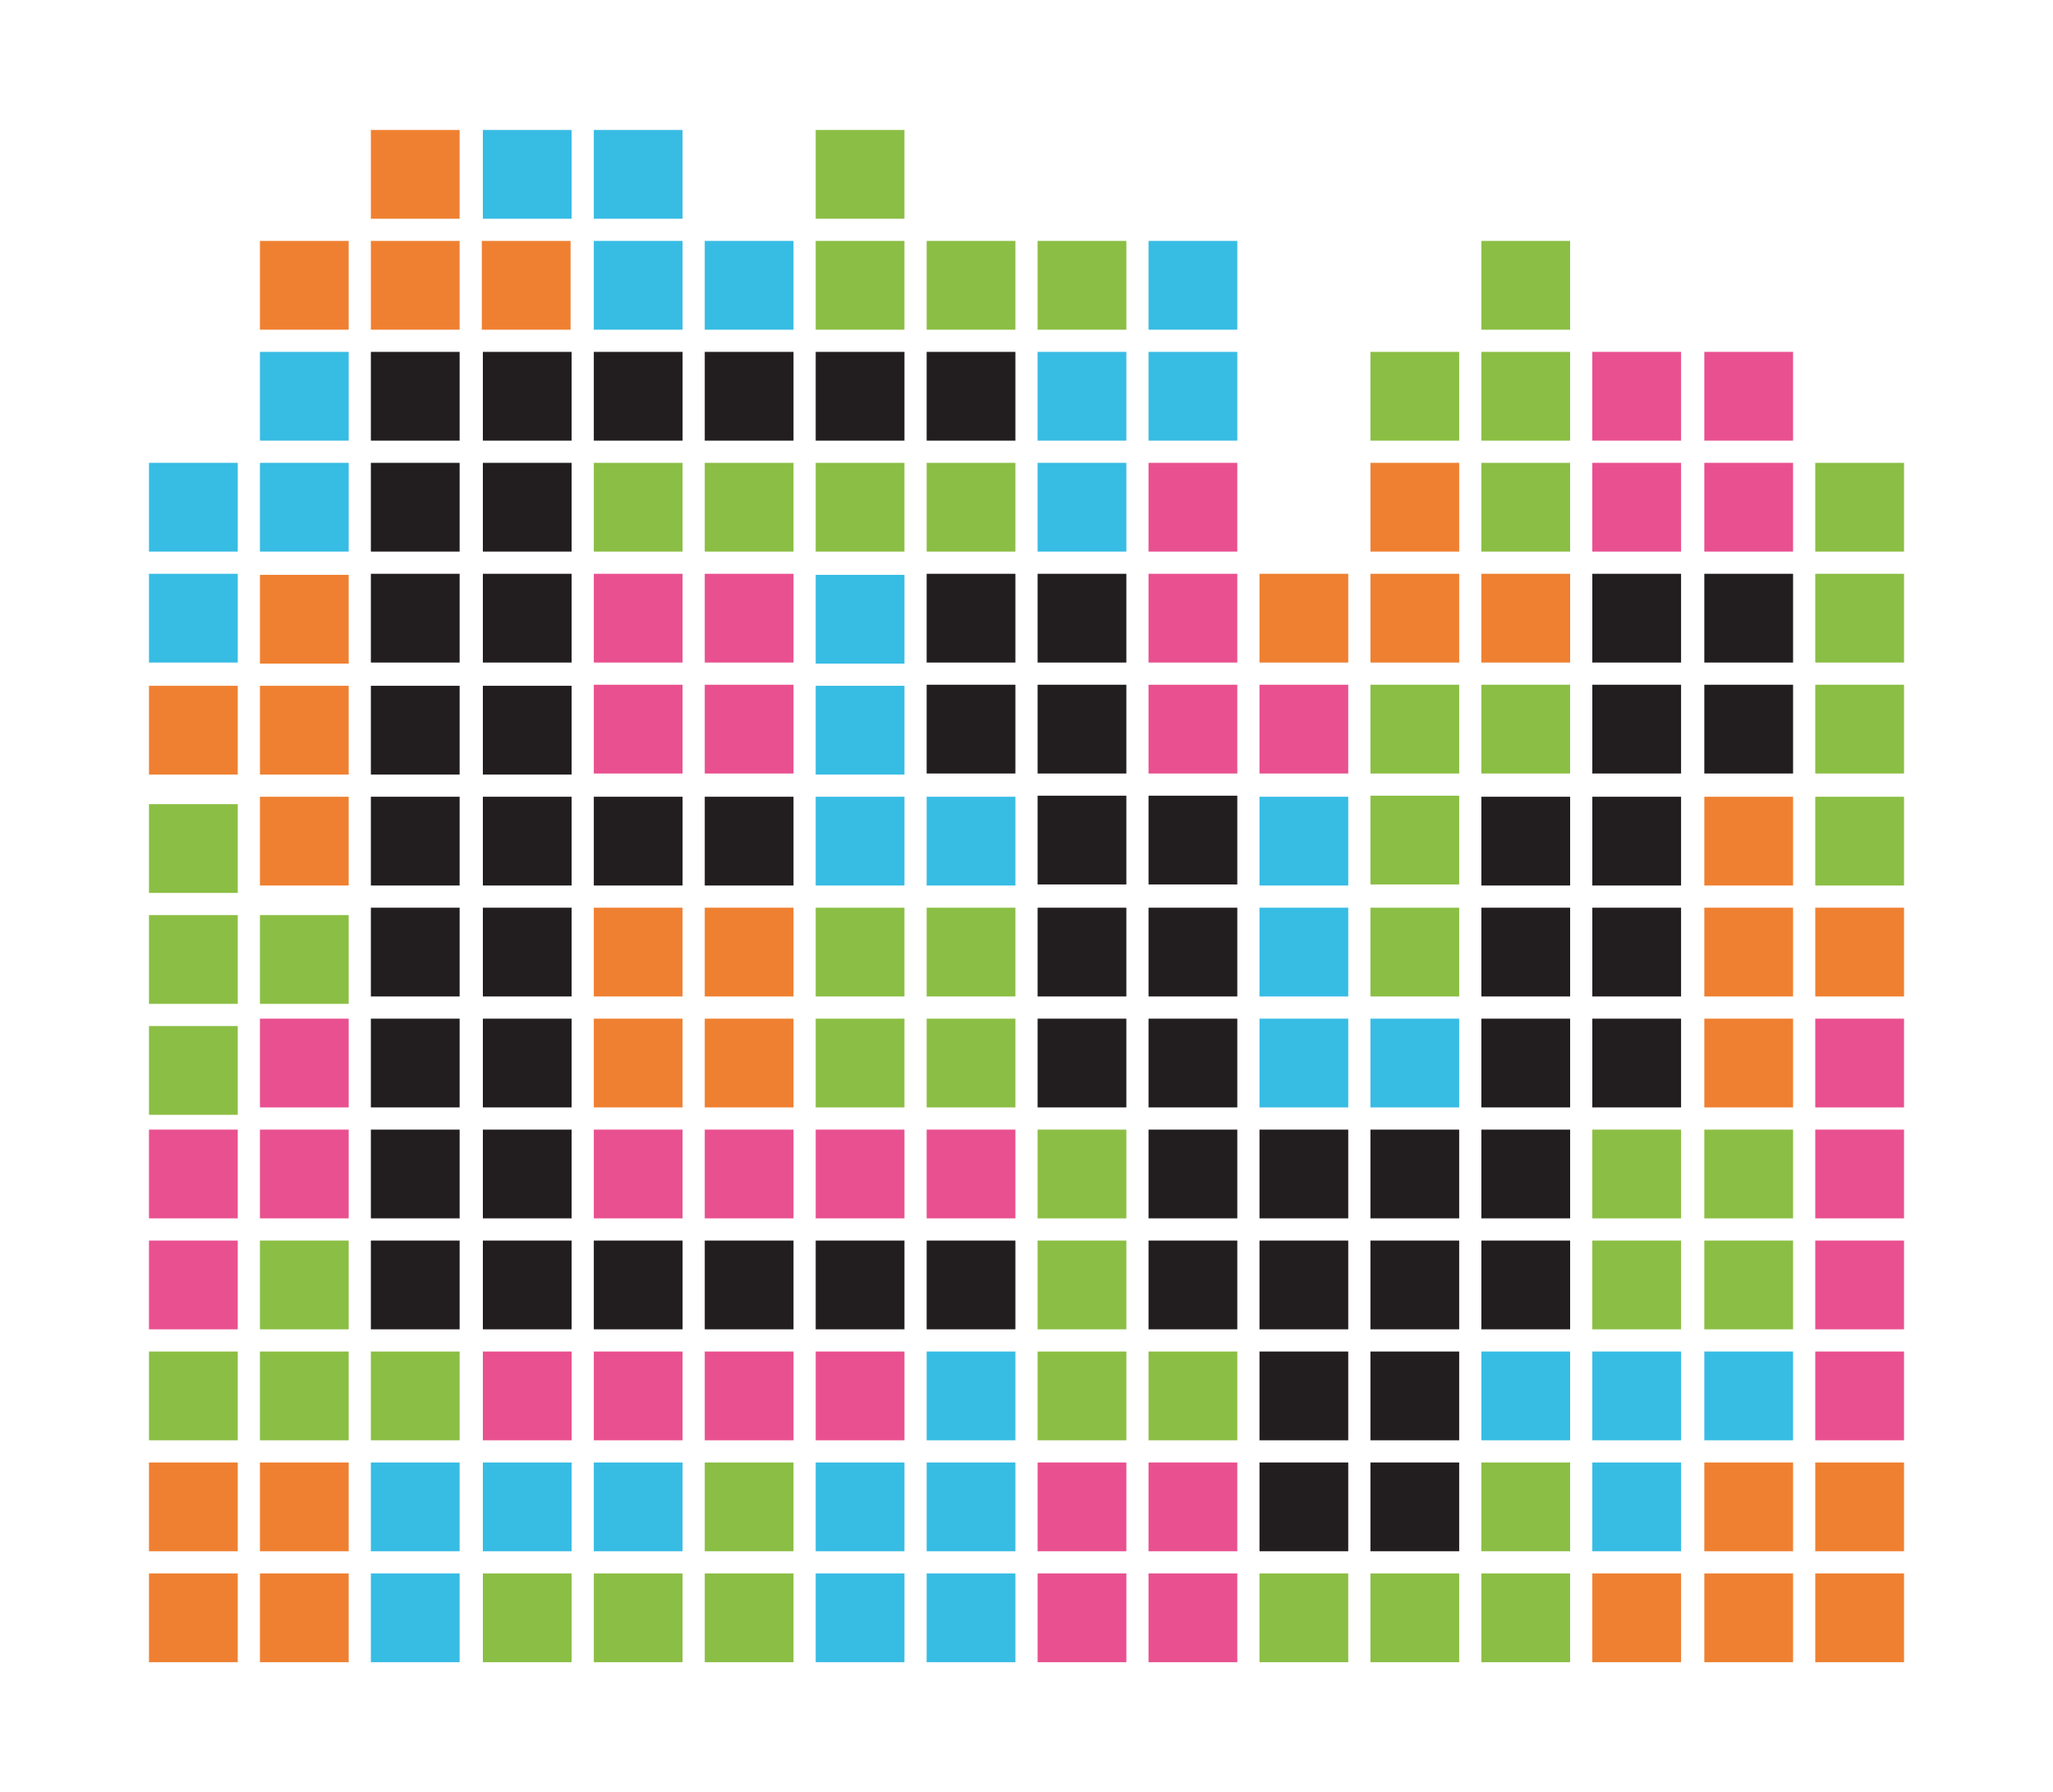 <?xml version="1.0" encoding="utf-8"?>
<!-- Generator: Adobe Illustrator 27.9.0, SVG Export Plug-In . SVG Version: 6.00 Build 0)  -->
<svg version="1.1" id="uuid-70ad5ec2-d5c2-4442-a1fc-85058b89e55f"
	 xmlns="http://www.w3.org/2000/svg" xmlns:xlink="http://www.w3.org/1999/xlink" x="0px" y="0px" viewBox="0 0 194.3 169.6"
	 style="enable-background:new 0 0 194.3 169.6;" xml:space="preserve">
<style type="text/css">
	.st0{fill:#8BBE44;}
	.st1{fill:#EF8031;}
	.st2{fill:#E95090;}
	.st3{fill:#37BCE4;}
	.st4{fill:#221E20;}
</style>
<rect x="140.2" y="148.9" class="st0" width="8.4" height="8.4"/>
<rect x="119.2" y="148.9" class="st0" width="8.4" height="8.4"/>
<rect x="129.7" y="148.9" class="st0" width="8.4" height="8.4"/>
<rect x="140.2" y="138.4" class="st0" width="8.4" height="8.4"/>
<rect x="150.7" y="148.9" class="st1" width="8.4" height="8.4"/>
<rect x="161.3" y="148.9" class="st1" width="8.4" height="8.4"/>
<rect x="171.8" y="148.9" class="st1" width="8.4" height="8.4"/>
<rect x="161.3" y="138.4" class="st1" width="8.4" height="8.4"/>
<rect x="171.8" y="138.4" class="st1" width="8.4" height="8.4"/>
<rect x="98.2" y="148.9" class="st2" width="8.4" height="8.4"/>
<rect x="108.7" y="148.9" class="st2" width="8.4" height="8.4"/>
<rect x="98.2" y="138.4" class="st2" width="8.4" height="8.4"/>
<rect x="108.7" y="138.4" class="st2" width="8.4" height="8.4"/>
<rect x="56.2" y="148.9" class="st0" width="8.4" height="8.4"/>
<rect x="66.7" y="148.9" class="st0" width="8.4" height="8.4"/>
<rect x="45.7" y="148.9" class="st0" width="8.4" height="8.4"/>
<rect x="66.7" y="138.4" class="st0" width="8.4" height="8.4"/>
<rect x="14.1" y="148.9" class="st1" width="8.4" height="8.4"/>
<rect x="24.6" y="148.9" class="st1" width="8.4" height="8.4"/>
<rect x="14.1" y="138.4" class="st1" width="8.4" height="8.4"/>
<rect x="24.6" y="138.4" class="st1" width="8.4" height="8.4"/>
<rect x="35.1" y="148.9" class="st3" width="8.4" height="8.4"/>
<rect x="56.2" y="138.4" class="st3" width="8.4" height="8.4"/>
<rect x="35.1" y="138.4" class="st3" width="8.4" height="8.4"/>
<rect x="45.7" y="138.4" class="st3" width="8.4" height="8.4"/>
<rect x="150.7" y="138.4" class="st3" width="8.4" height="8.4"/>
<rect x="140.2" y="127.9" class="st3" width="8.4" height="8.4"/>
<rect x="150.7" y="127.9" class="st3" width="8.4" height="8.4"/>
<rect x="161.3" y="127.9" class="st3" width="8.4" height="8.4"/>
<rect x="119.2" y="138.4" class="st4" width="8.4" height="8.4"/>
<rect x="129.7" y="138.4" class="st4" width="8.4" height="8.4"/>
<rect x="119.2" y="127.9" class="st4" width="8.4" height="8.4"/>
<rect x="129.7" y="127.9" class="st4" width="8.4" height="8.4"/>
<rect x="77.2" y="148.9" class="st3" width="8.4" height="8.4"/>
<rect x="87.7" y="148.9" class="st3" width="8.4" height="8.4"/>
<rect x="77.2" y="138.4" class="st3" width="8.4" height="8.4"/>
<rect x="87.7" y="138.4" class="st3" width="8.4" height="8.4"/>
<rect x="87.7" y="127.9" class="st3" width="8.4" height="8.4"/>
<rect x="56.2" y="127.9" class="st2" width="8.4" height="8.4"/>
<rect x="66.7" y="127.9" class="st2" width="8.4" height="8.4"/>
<rect x="77.2" y="127.9" class="st2" width="8.4" height="8.4"/>
<rect x="45.7" y="127.9" class="st2" width="8.4" height="8.4"/>
<rect x="56.2" y="117.4" class="st4" width="8.4" height="8.4"/>
<rect x="66.7" y="117.4" class="st4" width="8.4" height="8.4"/>
<rect x="77.2" y="117.4" class="st4" width="8.4" height="8.4"/>
<rect x="87.7" y="117.4" class="st4" width="8.4" height="8.4"/>
<rect x="14.1" y="127.9" class="st0" width="8.4" height="8.4"/>
<rect x="24.6" y="127.9" class="st0" width="8.4" height="8.4"/>
<rect x="35.1" y="127.9" class="st0" width="8.4" height="8.4"/>
<rect x="24.6" y="117.4" class="st0" width="8.4" height="8.4"/>
<rect x="150.7" y="117.4" class="st0" width="8.4" height="8.4"/>
<rect x="161.3" y="117.4" class="st0" width="8.4" height="8.4"/>
<rect x="150.7" y="106.9" class="st0" width="8.4" height="8.4"/>
<rect x="161.3" y="106.9" class="st0" width="8.4" height="8.4"/>
<rect x="98.2" y="127.9" class="st0" width="8.4" height="8.4"/>
<rect x="108.7" y="127.9" class="st0" width="8.4" height="8.4"/>
<rect x="98.2" y="117.4" class="st0" width="8.4" height="8.4"/>
<rect x="98.2" y="106.9" class="st0" width="8.4" height="8.4"/>
<rect x="108.7" y="117.4" class="st4" width="8.4" height="8.4"/>
<rect x="119.2" y="117.4" class="st4" width="8.4" height="8.4"/>
<rect x="129.7" y="117.4" class="st4" width="8.4" height="8.4"/>
<rect x="140.2" y="117.4" class="st4" width="8.4" height="8.4"/>
<rect x="108.7" y="106.9" class="st4" width="8.4" height="8.4"/>
<rect x="140.2" y="106.9" class="st4" width="8.4" height="8.4"/>
<rect x="119.2" y="106.9" class="st4" width="8.4" height="8.4"/>
<rect x="129.7" y="106.9" class="st4" width="8.4" height="8.4"/>
<rect x="56.2" y="106.9" class="st2" width="8.4" height="8.4"/>
<rect x="66.7" y="106.9" class="st2" width="8.4" height="8.4"/>
<rect x="77.2" y="106.9" class="st2" width="8.4" height="8.4"/>
<rect x="87.7" y="106.9" class="st2" width="8.4" height="8.4"/>
<rect x="171.8" y="127.9" class="st2" width="8.4" height="8.4"/>
<rect x="171.8" y="117.4" class="st2" width="8.4" height="8.4"/>
<rect x="171.8" y="106.9" class="st2" width="8.4" height="8.4"/>
<rect x="171.8" y="96.4" class="st2" width="8.4" height="8.4"/>
<rect x="14.1" y="117.4" class="st2" width="8.4" height="8.4"/>
<rect x="14.1" y="106.9" class="st2" width="8.4" height="8.4"/>
<rect x="24.6" y="106.9" class="st2" width="8.4" height="8.4"/>
<rect x="24.6" y="96.4" class="st2" width="8.4" height="8.4"/>
<rect x="35.1" y="117.4" class="st4" width="8.4" height="8.4"/>
<rect x="45.7" y="117.4" class="st4" width="8.4" height="8.4"/>
<rect x="35.1" y="106.9" class="st4" width="8.4" height="8.4"/>
<rect x="35.1" y="96.4" class="st4" width="8.4" height="8.4"/>
<rect x="56.2" y="96.4" class="st1" width="8.4" height="8.4"/>
<rect x="66.7" y="96.4" class="st1" width="8.4" height="8.4"/>
<rect x="56.2" y="85.9" class="st1" width="8.4" height="8.4"/>
<rect x="66.7" y="85.9" class="st1" width="8.4" height="8.4"/>
<rect x="77.2" y="96.4" class="st0" width="8.4" height="8.4"/>
<rect x="87.7" y="96.4" class="st0" width="8.4" height="8.4"/>
<rect x="77.2" y="85.9" class="st0" width="8.4" height="8.4"/>
<rect x="87.7" y="85.9" class="st0" width="8.4" height="8.4"/>
<rect x="45.7" y="106.9" class="st4" width="8.4" height="8.4"/>
<rect x="45.7" y="96.4" class="st4" width="8.4" height="8.4"/>
<rect x="35.1" y="85.9" class="st4" width="8.4" height="8.4"/>
<rect x="45.7" y="85.9" class="st4" width="8.4" height="8.4"/>
<rect x="140.2" y="96.4" class="st4" width="8.4" height="8.4"/>
<rect x="150.7" y="96.4" class="st4" width="8.4" height="8.4"/>
<rect x="140.2" y="85.9" class="st4" width="8.4" height="8.4"/>
<rect x="150.7" y="85.9" class="st4" width="8.4" height="8.4"/>
<rect x="140.2" y="75.4" class="st4" width="8.4" height="8.4"/>
<rect x="161.3" y="96.4" class="st1" width="8.4" height="8.4"/>
<rect x="161.3" y="85.9" class="st1" width="8.4" height="8.4"/>
<rect x="171.8" y="85.9" class="st1" width="8.4" height="8.4"/>
<rect x="161.3" y="75.4" class="st1" width="8.4" height="8.4"/>
<rect x="98.2" y="96.4" class="st4" width="8.4" height="8.4"/>
<rect x="108.7" y="96.4" class="st4" width="8.4" height="8.4"/>
<rect x="98.2" y="85.9" class="st4" width="8.4" height="8.4"/>
<rect x="108.7" y="85.9" class="st4" width="8.4" height="8.4"/>
<rect x="108.7" y="75.3" class="st4" width="8.4" height="8.4"/>
<rect x="119.2" y="96.4" class="st3" width="8.4" height="8.4"/>
<rect x="129.7" y="96.4" class="st3" width="8.4" height="8.4"/>
<rect x="119.2" y="85.9" class="st3" width="8.4" height="8.4"/>
<rect x="119.2" y="75.4" class="st3" width="8.4" height="8.4"/>
<rect x="14.1" y="97.1" class="st0" width="8.4" height="8.4"/>
<rect x="14.1" y="86.6" class="st0" width="8.4" height="8.4"/>
<rect x="24.6" y="86.6" class="st0" width="8.4" height="8.4"/>
<rect x="14.1" y="76.1" class="st0" width="8.4" height="8.4"/>
<rect x="56.2" y="75.4" class="st4" width="8.4" height="8.4"/>
<rect x="66.7" y="75.4" class="st4" width="8.4" height="8.4"/>
<rect x="35.1" y="75.4" class="st4" width="8.4" height="8.4"/>
<rect x="45.7" y="75.4" class="st4" width="8.4" height="8.4"/>
<rect x="129.7" y="85.9" class="st0" width="8.4" height="8.4"/>
<rect x="129.7" y="75.3" class="st0" width="8.4" height="8.4"/>
<rect x="140.2" y="64.8" class="st0" width="8.4" height="8.4"/>
<rect x="129.7" y="64.8" class="st0" width="8.4" height="8.4"/>
<rect x="150.7" y="75.4" class="st4" width="8.4" height="8.4"/>
<rect x="150.7" y="64.8" class="st4" width="8.4" height="8.4"/>
<rect x="161.3" y="64.8" class="st4" width="8.4" height="8.4"/>
<rect x="150.7" y="54.3" class="st4" width="8.4" height="8.4"/>
<rect x="161.3" y="54.3" class="st4" width="8.4" height="8.4"/>
<rect x="56.2" y="64.8" class="st2" width="8.4" height="8.4"/>
<rect x="66.7" y="64.8" class="st2" width="8.4" height="8.4"/>
<rect x="56.2" y="54.3" class="st2" width="8.4" height="8.4"/>
<rect x="66.7" y="54.3" class="st2" width="8.4" height="8.4"/>
<rect x="77.2" y="75.4" class="st3" width="8.4" height="8.4"/>
<rect x="87.7" y="75.4" class="st3" width="8.4" height="8.4"/>
<rect x="77.2" y="64.9" class="st3" width="8.4" height="8.4"/>
<rect x="77.2" y="54.4" class="st3" width="8.4" height="8.4"/>
<rect x="98.2" y="75.3" class="st4" width="8.4" height="8.4"/>
<rect x="98.2" y="64.8" class="st4" width="8.4" height="8.4"/>
<rect x="87.7" y="64.8" class="st4" width="8.4" height="8.4"/>
<rect x="98.2" y="54.3" class="st4" width="8.4" height="8.4"/>
<rect x="87.7" y="54.3" class="st4" width="8.4" height="8.4"/>
<rect x="24.6" y="75.4" class="st1" width="8.4" height="8.4"/>
<rect x="14.1" y="64.9" class="st1" width="8.4" height="8.4"/>
<rect x="24.6" y="64.9" class="st1" width="8.4" height="8.4"/>
<rect x="24.6" y="54.4" class="st1" width="8.4" height="8.4"/>
<rect x="171.8" y="75.4" class="st0" width="8.4" height="8.4"/>
<rect x="171.8" y="64.8" class="st0" width="8.4" height="8.4"/>
<rect x="171.8" y="54.3" class="st0" width="8.4" height="8.4"/>
<rect x="171.8" y="43.8" class="st0" width="8.4" height="8.4"/>
<rect x="108.7" y="64.8" class="st2" width="8.4" height="8.4"/>
<rect x="119.2" y="64.8" class="st2" width="8.4" height="8.4"/>
<rect x="108.7" y="54.3" class="st2" width="8.4" height="8.4"/>
<rect x="108.7" y="43.8" class="st2" width="8.4" height="8.4"/>
<rect x="140.2" y="54.3" class="st1" width="8.4" height="8.4"/>
<rect x="119.2" y="54.3" class="st1" width="8.4" height="8.4"/>
<rect x="129.7" y="54.3" class="st1" width="8.4" height="8.4"/>
<rect x="129.7" y="43.8" class="st1" width="8.4" height="8.4"/>
<rect x="56.2" y="43.8" class="st0" width="8.4" height="8.4"/>
<rect x="66.7" y="43.8" class="st0" width="8.4" height="8.4"/>
<rect x="77.2" y="43.8" class="st0" width="8.4" height="8.4"/>
<rect x="87.7" y="43.8" class="st0" width="8.4" height="8.4"/>
<rect x="35.1" y="64.9" class="st4" width="8.4" height="8.4"/>
<rect x="45.7" y="64.9" class="st4" width="8.4" height="8.4"/>
<rect x="45.7" y="54.3" class="st4" width="8.4" height="8.4"/>
<rect x="45.7" y="43.8" class="st4" width="8.4" height="8.4"/>
<rect x="150.7" y="43.8" class="st2" width="8.4" height="8.4"/>
<rect x="161.3" y="43.8" class="st2" width="8.4" height="8.4"/>
<rect x="150.7" y="33.3" class="st2" width="8.4" height="8.4"/>
<rect x="161.3" y="33.3" class="st2" width="8.4" height="8.4"/>
<rect x="56.2" y="33.3" class="st4" width="8.4" height="8.4"/>
<rect x="66.7" y="33.3" class="st4" width="8.4" height="8.4"/>
<rect x="77.2" y="33.3" class="st4" width="8.4" height="8.4"/>
<rect x="87.7" y="33.3" class="st4" width="8.4" height="8.4"/>
<rect x="14.1" y="54.3" class="st3" width="8.4" height="8.4"/>
<rect x="14.1" y="43.8" class="st3" width="8.4" height="8.4"/>
<rect x="24.6" y="43.8" class="st3" width="8.4" height="8.4"/>
<rect x="24.6" y="33.3" class="st3" width="8.4" height="8.4"/>
<rect x="35.1" y="54.3" class="st4" width="8.4" height="8.4"/>
<rect x="35.1" y="43.8" class="st4" width="8.4" height="8.4"/>
<rect x="35.1" y="33.3" class="st4" width="8.4" height="8.4"/>
<rect x="45.7" y="33.3" class="st4" width="8.4" height="8.4"/>
<rect x="140.2" y="43.8" class="st0" width="8.4" height="8.4"/>
<rect x="140.2" y="33.3" class="st0" width="8.4" height="8.4"/>
<rect x="129.7" y="33.3" class="st0" width="8.4" height="8.4"/>
<rect x="140.2" y="22.8" class="st0" width="8.4" height="8.4"/>
<rect x="98.2" y="43.8" class="st3" width="8.4" height="8.4"/>
<rect x="98.2" y="33.3" class="st3" width="8.4" height="8.4"/>
<rect x="108.7" y="33.3" class="st3" width="8.4" height="8.4"/>
<rect x="108.7" y="22.8" class="st3" width="8.4" height="8.4"/>
<rect x="98.2" y="22.8" class="st0" width="8.4" height="8.4"/>
<rect x="77.2" y="22.8" class="st0" width="8.4" height="8.4"/>
<rect x="87.7" y="22.8" class="st0" width="8.4" height="8.4"/>
<rect x="77.2" y="12.3" class="st0" width="8.4" height="8.4"/>
<rect x="24.6" y="22.8" class="st1" width="8.4" height="8.4"/>
<rect x="35.1" y="22.8" class="st1" width="8.4" height="8.4"/>
<rect x="45.6" y="22.8" class="st1" width="8.4" height="8.4"/>
<rect x="35.1" y="12.3" class="st1" width="8.4" height="8.4"/>
<rect x="56.2" y="22.8" class="st3" width="8.4" height="8.4"/>
<rect x="66.7" y="22.8" class="st3" width="8.4" height="8.4"/>
<rect x="56.2" y="12.3" class="st3" width="8.4" height="8.4"/>
<rect x="45.7" y="12.3" class="st3" width="8.4" height="8.4"/>
</svg>
